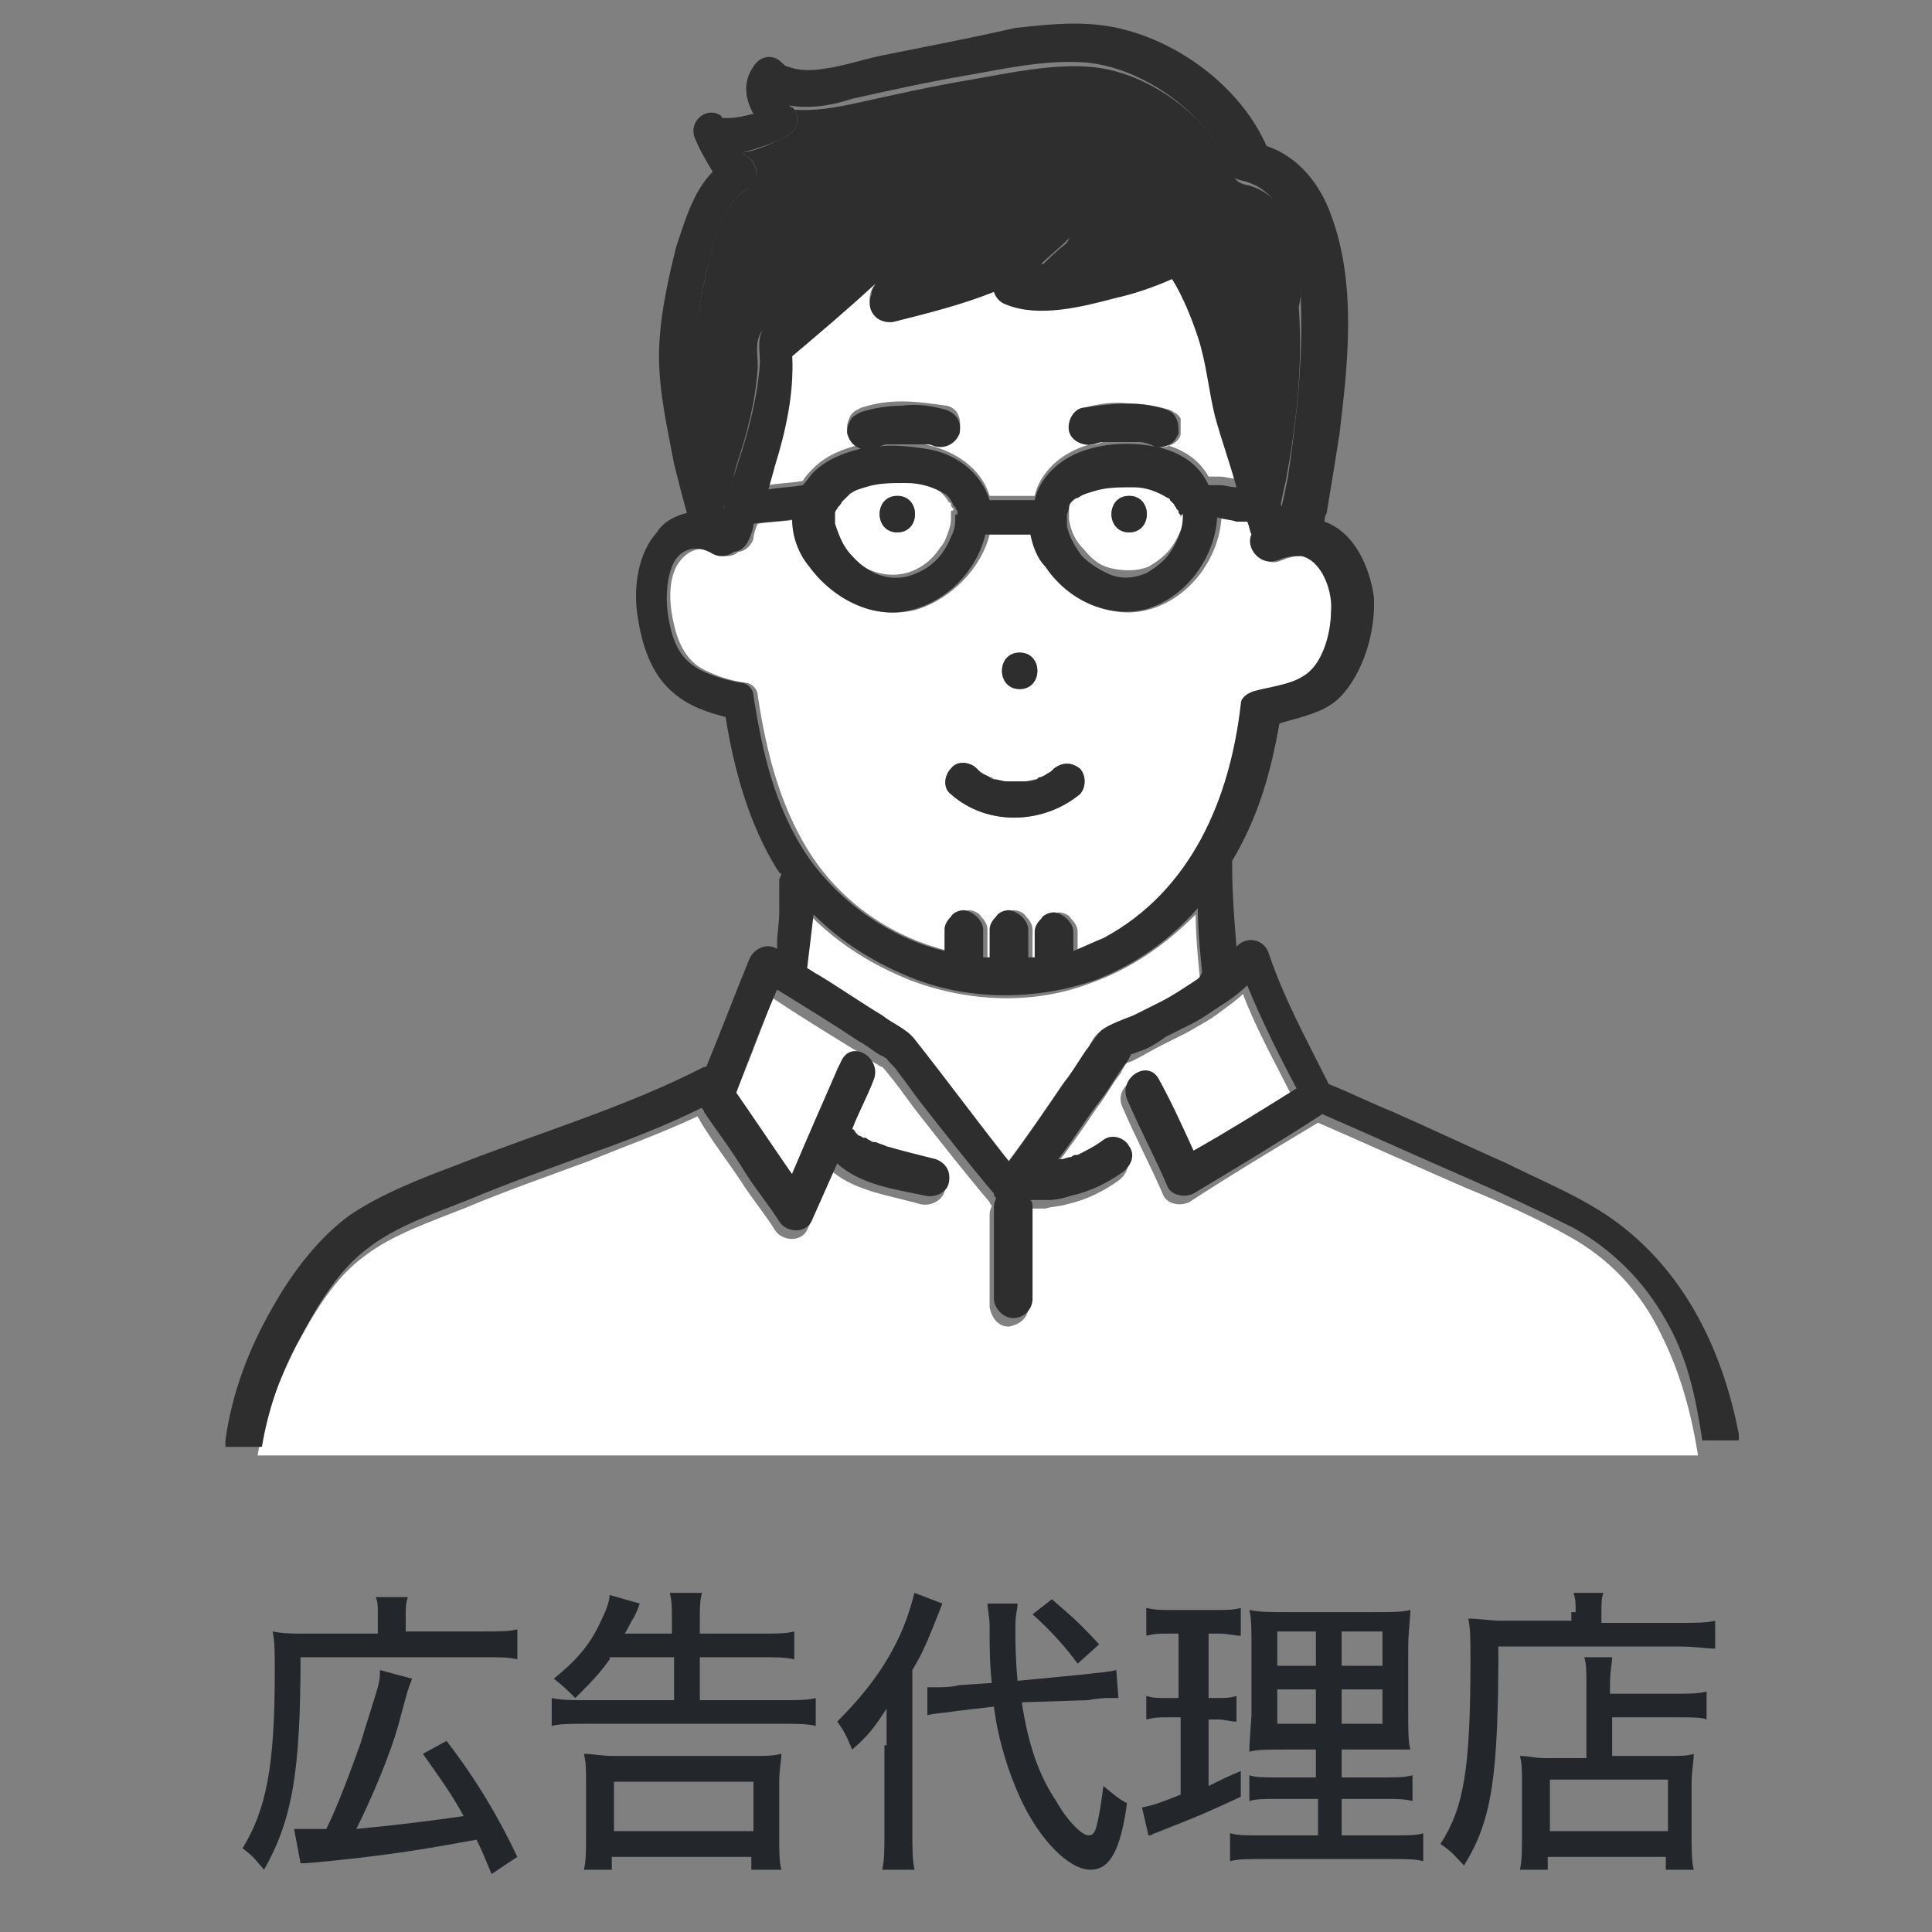 <svg width="111" height="111" viewBox="0 0 111 111" fill="none" xmlns="http://www.w3.org/2000/svg">
<rect x="0" y="0" width="111" height="111" fill="#808080" stroke="none"/>
<g clip-path="url(#clip0_3_661)">
<path d="M74.987 31.943C74.617 31.943 74.37 31.943 74 32.067C73.877 32.067 73.753 32.19 73.63 32.19C72.643 32.683 71.78 31.45 72.15 30.71C72.027 30.463 72.027 30.217 71.903 29.97C71.78 29.97 71.657 29.97 71.533 29.97C71.41 29.97 71.41 29.97 71.287 29.97C70.917 29.847 70.547 29.847 70.177 29.723C70.053 32.067 68.327 34.41 65.983 35.027C63.763 35.643 61.543 34.41 60.31 32.56C59.94 31.943 59.693 31.327 59.447 30.71C58.583 30.71 57.72 30.71 56.857 30.71C56.363 32.683 54.637 34.41 52.663 35.027C50.32 35.643 47.977 34.533 46.743 32.56C46.127 31.697 45.88 30.71 45.757 29.847C45.017 29.97 44.277 29.97 43.537 30.093C43.413 30.34 43.29 30.71 43.29 30.957C43.167 31.327 42.797 31.697 42.427 31.697C42.18 31.943 41.687 32.067 41.193 31.82C40.207 31.203 39.343 31.697 38.85 32.56C38.357 33.547 38.48 34.903 38.727 35.89C38.973 37 39.467 37.987 40.453 38.48C41.193 38.85 41.933 39.097 42.797 39.22C43.167 39.22 43.537 39.59 43.537 39.96C44.03 43.29 44.893 46.62 46.743 49.333C48.593 52.047 51.43 53.897 54.513 54.637C54.513 54.267 54.513 53.773 54.513 53.403C54.513 53.157 54.637 52.91 54.883 52.663C55.13 52.417 55.377 52.417 55.623 52.293C55.87 52.293 56.24 52.417 56.363 52.663C56.61 52.91 56.733 53.157 56.733 53.403C56.733 53.527 56.733 53.527 56.733 53.65C56.733 54.143 56.733 54.637 56.733 55.007C56.857 55.007 56.98 55.007 57.103 55.007V54.883C57.103 54.39 57.103 53.897 57.103 53.403C57.103 53.157 57.227 52.91 57.473 52.663C57.72 52.417 57.967 52.417 58.213 52.293C58.46 52.293 58.83 52.417 58.953 52.663C59.2 52.91 59.323 53.157 59.323 53.403C59.323 53.527 59.323 53.527 59.323 53.65C59.323 54.143 59.323 54.513 59.323 55.007C59.447 55.007 59.57 55.007 59.693 55.007C59.693 54.513 59.693 54.02 59.693 53.527C59.693 53.28 59.817 53.033 60.063 52.787C60.31 52.54 60.557 52.54 60.803 52.417C61.05 52.417 61.42 52.54 61.543 52.787C61.79 53.033 61.913 53.28 61.913 53.527C61.913 53.65 61.913 53.65 61.913 53.773C61.913 54.02 61.913 54.267 61.913 54.637C62.53 54.39 63.147 54.143 63.64 53.897C68.697 51.183 70.917 45.88 71.657 40.577C71.657 40.207 72.027 39.96 72.397 39.837C73.26 39.59 74.37 39.467 75.233 38.973C76.343 38.357 76.837 36.383 76.837 35.273C76.713 34.04 76.22 32.19 74.987 31.943ZM58.583 37.493C59.94 37.493 59.94 39.59 58.583 39.59C57.227 39.59 57.227 37.493 58.583 37.493ZM62.037 45.633C59.94 47.36 56.733 47.483 54.637 45.633C54.143 45.263 54.267 44.523 54.637 44.153C55.007 43.66 55.747 43.783 56.117 44.153C56.117 44.153 56.117 44.153 56.24 44.277C56.363 44.4 56.487 44.4 56.61 44.523L56.857 44.647C56.98 44.647 56.98 44.647 57.103 44.77C57.35 44.893 57.597 44.893 57.843 44.893C57.597 44.893 57.967 44.893 57.967 44.893C58.09 44.893 58.213 44.893 58.337 44.893C58.46 44.893 58.583 44.893 58.707 44.893H58.83C59.077 44.893 59.323 44.77 59.57 44.77C59.693 44.77 59.693 44.77 59.817 44.647L60.063 44.523C60.187 44.523 60.31 44.4 60.433 44.277L60.557 44.153C61.05 43.783 61.543 43.783 62.037 44.153C62.407 44.523 62.407 45.263 62.037 45.633Z" fill="white"/>
<path d="M62.653 56.487C59.447 57.72 55.747 57.597 52.417 56.363C50.197 55.5 48.223 54.267 46.62 52.663C46.62 53.65 46.497 54.76 46.25 55.747C46.497 55.87 46.62 55.993 46.867 56.117C48.1 56.857 49.333 57.72 50.567 58.46C51.183 58.83 51.923 59.2 52.417 59.817C54.267 62.16 55.993 64.503 57.843 66.847C58.953 65.367 60.063 63.763 61.05 62.283C61.543 61.667 62.037 60.927 62.407 60.31C62.653 60.063 62.777 59.57 63.147 59.323C63.64 58.953 64.38 58.707 64.997 58.46C65.49 58.213 65.983 57.967 66.477 57.72C67.217 57.35 67.957 56.857 68.697 56.363C68.82 56.363 68.82 56.24 68.943 56.24C68.82 55.007 68.697 53.773 68.697 52.54C67.093 54.143 65.12 55.623 62.653 56.487Z" fill="white"/>
<path d="M67.957 29.353V29.23C67.957 29.107 67.957 29.107 67.833 28.983L67.71 28.86C67.71 28.737 67.587 28.737 67.587 28.613C67.463 28.49 67.463 28.49 67.34 28.367C67.34 28.367 67.34 28.367 67.217 28.243C66.6 27.873 65.86 27.627 65.243 27.627C64.38 27.503 63.64 27.627 62.9 27.873C62.53 27.997 62.407 27.997 62.037 28.243C61.913 28.243 61.913 28.367 61.79 28.367L61.667 28.49C61.543 28.613 61.543 28.737 61.543 28.737C61.543 28.86 61.42 28.983 61.42 29.23C61.42 29.353 61.42 29.477 61.42 29.6V29.723V29.847C61.543 30.587 61.79 31.08 62.283 31.573C62.777 32.19 63.27 32.56 64.01 32.683C64.627 32.807 65.367 32.807 65.983 32.56C66.6 32.19 67.093 31.82 67.463 31.203C67.833 30.587 68.08 29.97 68.08 29.353C67.957 29.6 67.957 29.353 67.957 29.353ZM64.873 30.587C63.517 30.587 63.517 28.49 64.873 28.49C66.23 28.49 66.23 30.587 64.873 30.587Z" fill="white"/>
<path d="M41.44 6.783L41.317 6.66C41.193 6.66 41.317 6.783 41.44 6.783Z" fill="#33C8E7"/>
<path d="M74.123 12.95C73.63 11.717 72.767 10.853 71.533 10.607C71.04 10.483 70.917 10.237 70.793 9.867V9.743C70.67 9.497 70.547 9.25 70.423 9.003C69.93 8.263 69.437 7.523 68.82 6.907C67.093 5.18 64.75 3.947 62.407 3.823C60.31 3.7 57.967 4.193 55.87 4.563C53.65 4.933 51.43 5.427 49.21 5.92C48.1 6.167 46.743 6.413 45.51 6.29C45.387 6.167 45.51 6.167 45.51 6.167C46.003 6.537 45.88 7.523 45.263 7.77C44.523 8.14 43.66 8.633 42.673 8.757C42.797 8.88 42.797 8.88 42.673 8.88C43.537 9.127 43.783 10.36 42.92 10.853C41.44 11.717 40.947 14.06 40.577 15.663C40.207 17.39 39.837 19.117 39.837 20.967C39.96 23.803 40.7 26.64 41.44 29.477C41.81 28.613 42.057 27.75 42.303 26.763C42.92 24.913 43.413 23.063 43.537 21.09C43.537 20.227 43.29 19.363 44.03 18.747C44.647 18.13 45.263 17.637 45.88 17.143C48.1 15.17 50.32 13.32 52.54 11.347C53.527 10.483 54.637 11.593 54.143 12.58C53.65 13.567 53.157 14.677 52.787 15.663C55.377 14.923 57.967 14.06 59.94 12.457C60.927 11.717 62.037 13.32 61.173 14.06C60.68 14.43 60.187 14.923 59.693 15.417C61.05 15.417 62.407 15.047 63.517 14.677C64.75 14.307 65.983 13.937 67.093 13.443C67.587 13.197 68.08 13.567 68.327 13.937C69.313 15.17 69.93 16.773 70.423 18.253C70.67 18.87 70.793 19.487 70.917 20.227C70.917 20.473 71.04 20.72 71.04 20.967C71.04 20.967 71.04 21.09 71.04 21.213C71.163 21.83 71.287 22.323 71.533 22.94C72.15 25.16 72.89 27.257 73.507 29.353C73.63 28.737 73.753 28.12 73.877 27.627C74.493 24.297 74.863 20.967 74.617 17.637C74.987 16.033 74.74 14.307 74.123 12.95Z" fill="#2E2E2E"/>
<path d="M68.82 19.117C68.45 18.007 67.957 16.773 67.34 15.787C66.23 16.157 65.12 16.527 64.01 16.897C62.16 17.39 59.693 18.007 57.843 17.267C57.473 17.143 57.227 16.897 57.103 16.527C55.253 17.267 53.157 17.883 51.307 18.253C50.32 18.5 49.703 17.513 50.073 16.65C50.197 16.403 50.32 16.28 50.32 16.033C48.717 17.39 47.113 18.747 45.51 20.227C45.633 22.323 45.017 24.543 44.523 26.517C44.4 27.01 44.277 27.38 44.153 27.873C44.77 27.75 45.51 27.75 46.127 27.627C46.25 27.38 46.497 27.133 46.743 26.887C47.483 26.147 48.47 25.777 49.457 25.53C49.087 25.407 48.84 25.16 48.717 24.79C48.593 24.543 48.717 24.173 48.84 23.927C48.963 23.68 49.21 23.557 49.457 23.433C50.197 23.187 50.937 23.063 51.8 23.063C52.663 23.063 53.527 23.187 54.39 23.31C55.007 23.433 55.253 24.05 55.13 24.667C55.007 25.283 54.39 25.53 53.773 25.407C53.65 25.407 53.403 25.283 53.28 25.283C53.157 25.283 53.033 25.283 53.033 25.283C53.033 25.283 53.033 25.283 52.91 25.283C52.54 25.283 52.17 25.283 51.8 25.283C51.553 25.283 51.43 25.283 51.183 25.283H51.06H50.937C50.69 25.283 50.567 25.407 50.443 25.407C51.307 25.283 52.293 25.407 53.157 25.53C54.883 25.9 56.363 26.887 56.857 28.49H56.98C57.843 28.49 58.707 28.49 59.447 28.49C59.57 27.873 59.94 27.257 60.433 26.763C61.913 25.283 64.38 25.037 66.353 25.407C67.71 25.653 68.82 26.27 69.437 27.38C69.56 27.38 69.683 27.38 69.807 27.38C69.93 27.38 69.93 27.38 70.053 27.38C70.423 27.38 70.67 27.503 71.04 27.503C70.547 26.147 70.177 24.79 69.807 23.433C69.437 22.2 69.313 20.597 68.82 19.117ZM67.833 24.913C67.833 25.16 67.587 25.407 67.34 25.53C67.093 25.653 66.723 25.777 66.477 25.653C66.23 25.53 65.86 25.407 65.613 25.407H65.49H65.367C65.243 25.407 64.997 25.407 64.873 25.407C64.503 25.407 64.133 25.407 63.763 25.407C63.763 25.407 63.763 25.407 63.64 25.407C63.517 25.407 63.393 25.407 63.393 25.407C63.27 25.407 63.023 25.53 62.9 25.53C62.283 25.653 61.79 25.283 61.543 24.79C61.42 24.297 61.79 23.68 62.283 23.433C63.147 23.187 64.01 23.063 64.873 23.187C65.613 23.187 66.477 23.31 67.217 23.557C67.463 23.68 67.71 23.803 67.833 24.05C67.833 24.297 67.833 24.667 67.833 24.913Z" fill="white"/>
<path d="M54.76 29.23C54.76 29.23 54.637 29.107 54.637 28.983C54.637 28.983 54.637 28.86 54.513 28.86C54.39 28.613 54.143 28.367 54.02 28.243C53.403 27.75 52.54 27.627 51.8 27.627C50.937 27.627 50.197 27.627 49.457 27.873C49.087 27.997 48.963 27.997 48.593 28.243L48.47 28.367L48.347 28.49L48.1 28.737C48.1 28.86 47.977 28.86 47.977 28.983L47.853 29.107C47.853 29.107 47.853 29.353 47.73 29.353V29.477C47.73 29.6 47.73 29.723 47.73 29.723V29.847V29.97C47.853 30.71 48.223 31.203 48.717 31.82C49.703 32.93 51.183 33.3 52.417 32.807C53.033 32.56 53.65 32.067 54.02 31.45C54.267 31.203 54.39 30.833 54.513 30.463C54.637 30.093 54.637 29.97 54.637 29.6V29.353C54.883 29.353 54.76 29.107 54.76 29.23ZM51.553 30.587C50.197 30.587 50.197 28.49 51.553 28.49C52.91 28.49 52.91 30.587 51.553 30.587Z" fill="white"/>
<path d="M90.157 71.04C88.183 69.93 86.21 69.067 84.113 68.203C81.277 66.97 78.563 65.737 75.727 64.503C73.26 65.983 70.793 67.463 68.327 69.067C67.833 69.313 67.093 69.19 66.847 68.697C66.107 66.97 65.243 65.367 64.503 63.64C63.887 62.407 65.737 61.297 66.353 62.53C66.97 63.887 67.587 65.243 68.327 66.6C70.3 65.367 72.273 64.133 74.247 63.023C73.26 61.05 72.15 59.077 71.41 57.103C71.04 57.473 70.67 57.72 70.177 58.09C69.56 58.583 68.82 58.953 68.203 59.323C67.71 59.57 67.217 59.817 66.723 60.063C66.23 60.31 65.613 60.68 65.12 60.927C65.12 60.927 64.873 61.05 64.75 61.05C64.627 61.173 64.503 61.42 64.38 61.667C63.887 62.283 63.517 63.023 63.023 63.64C62.283 64.75 61.42 65.983 60.557 67.093H60.68C60.927 67.093 61.05 66.97 61.297 66.97C61.42 66.97 61.543 66.847 61.543 66.847H61.667C61.42 66.847 61.543 66.847 61.667 66.847C62.16 66.6 62.653 66.353 63.147 65.983C63.64 65.613 64.257 65.86 64.627 66.353C64.997 66.847 64.75 67.463 64.257 67.833C63.393 68.45 62.407 68.943 61.297 69.19C60.927 69.313 60.433 69.313 60.063 69.437C59.94 69.437 59.817 69.437 59.57 69.437H59.447C59.447 69.437 59.447 69.437 59.323 69.437C59.2 69.437 59.077 69.437 58.953 69.437C58.953 69.56 59.077 69.683 59.077 69.807C59.077 71.533 59.077 73.383 59.077 75.11C59.077 75.727 58.583 76.097 57.967 76.22C57.35 76.22 56.98 75.727 56.857 75.11C56.857 73.383 56.857 71.533 56.857 69.807C56.857 69.683 56.857 69.56 56.98 69.313C56.98 69.19 56.857 69.19 56.857 69.067C55.5 67.463 54.143 65.737 52.787 64.01C52.293 63.393 51.8 62.653 51.307 62.037C51.183 61.913 50.937 61.543 50.69 61.297C50.567 61.297 50.443 61.173 50.443 61.173C49.95 60.927 49.58 60.557 49.087 60.31C47.483 59.323 45.88 58.337 44.4 57.35C43.66 59.323 42.92 61.297 42.057 63.27C43.167 64.873 44.153 66.353 45.263 67.957C46.25 65.737 47.237 63.517 48.1 61.42C48.593 60.187 50.443 61.297 49.95 62.53C49.58 63.517 49.087 64.38 48.717 65.367C48.84 65.49 48.963 65.49 48.963 65.613L49.087 65.737C49.087 65.86 49.21 65.86 49.333 65.86C49.333 65.86 49.333 65.86 49.457 65.86C49.58 65.86 49.58 65.983 49.703 65.983C49.827 65.983 49.827 66.107 49.95 66.107H50.073C50.32 66.23 50.443 66.23 50.69 66.353C51.677 66.6 52.663 66.847 53.527 67.093C54.143 67.217 54.39 67.833 54.267 68.45C54.143 68.943 53.527 69.313 52.91 69.19C51.183 68.697 49.21 68.45 47.853 67.34C47.36 68.45 46.867 69.56 46.373 70.67C46.003 71.41 44.893 71.287 44.523 70.67C43.907 69.683 43.167 68.82 42.55 67.833C41.81 66.723 40.947 65.613 40.207 64.38C40.207 64.257 40.083 64.257 40.083 64.133C37.987 65.12 35.89 65.86 33.793 66.723C31.45 67.587 28.983 68.45 26.64 69.437C24.79 70.177 22.57 70.917 20.967 72.15C19.24 73.383 18.007 75.48 17.02 77.33C16.033 79.303 15.17 81.4 14.8 83.62H97.557C97.187 81.277 96.57 78.933 95.46 76.713C94.227 74.123 92.377 72.273 90.157 71.04Z" fill="white"/>
<path d="M64.873 28.49C63.517 28.49 63.517 30.587 64.873 30.587C66.23 30.587 66.23 28.49 64.873 28.49Z" fill="#2E2E2E"/>
<path d="M51.553 28.49C50.197 28.49 50.197 30.587 51.553 30.587C52.91 30.587 52.91 28.49 51.553 28.49Z" fill="#2E2E2E"/>
<path d="M58.583 37.493C57.227 37.493 57.227 39.59 58.583 39.59C59.94 39.59 59.94 37.493 58.583 37.493Z" fill="#2E2E2E"/>
<path d="M60.557 44.153L60.433 44.277C60.31 44.4 60.187 44.4 60.063 44.523L59.817 44.647C59.693 44.647 59.693 44.647 59.57 44.77C59.323 44.893 59.077 44.893 58.83 44.893H58.707C58.583 44.893 58.46 44.893 58.337 44.893C58.213 44.893 58.09 44.893 57.967 44.893C57.967 44.893 57.597 44.893 57.843 44.893C57.597 44.893 57.35 44.77 57.103 44.77C56.98 44.77 56.98 44.77 56.857 44.647L56.61 44.523C56.487 44.523 56.363 44.4 56.24 44.277C56.24 44.277 56.24 44.277 56.117 44.153C55.747 43.783 55.007 43.66 54.637 44.153C54.267 44.523 54.143 45.263 54.637 45.633C56.733 47.483 59.94 47.36 62.037 45.633C62.407 45.263 62.407 44.523 62.037 44.153C61.543 43.783 61.05 43.783 60.557 44.153Z" fill="#2E2E2E"/>
<path d="M67.093 23.557C66.353 23.31 65.613 23.187 64.75 23.187C63.887 23.187 63.023 23.31 62.16 23.433C61.667 23.557 61.297 24.173 61.42 24.79C61.543 25.283 62.16 25.653 62.777 25.53C62.9 25.53 63.147 25.407 63.27 25.407C63.393 25.407 63.517 25.407 63.517 25.407C63.517 25.407 63.517 25.407 63.64 25.407C64.01 25.407 64.38 25.407 64.75 25.407C64.873 25.407 65.12 25.407 65.243 25.407H65.367H65.49C65.737 25.407 66.107 25.53 66.353 25.653C66.6 25.777 66.97 25.653 67.217 25.53C67.463 25.407 67.587 25.16 67.71 24.913C67.71 24.667 67.71 24.297 67.587 24.05C67.463 23.803 67.34 23.68 67.093 23.557Z" fill="#2E2E2E"/>
<path d="M41.44 6.783C41.317 6.66 41.317 6.66 41.317 6.66C41.317 6.66 41.317 6.783 41.44 6.783Z" fill="#2E2E2E"/>
<path d="M92.993 70.3C91.02 68.82 88.8 67.957 86.58 66.847C84.36 65.86 82.263 64.873 80.043 63.887C78.81 63.393 77.577 62.777 76.343 62.283C75.11 59.817 73.753 57.35 72.89 54.76C72.643 54.02 71.78 53.773 71.163 54.267C71.163 54.267 71.163 54.267 71.04 54.39C70.917 52.91 70.793 51.307 70.793 49.827C70.793 49.703 70.793 49.58 70.793 49.457C72.273 46.99 73.013 44.4 73.507 41.563C74.74 41.193 76.097 40.947 76.96 40.083C78.317 38.727 79.057 36.26 78.933 34.287C78.687 32.56 77.823 30.587 76.097 29.97C76.097 29.847 76.097 29.723 76.22 29.477C76.467 27.997 76.713 26.517 76.96 24.913C77.453 20.843 77.947 16.28 76.467 12.333C75.85 10.607 74.617 9.003 72.767 8.387C71.41 5.303 68.327 2.837 65.12 1.85C62.777 1.11 60.68 1.357 58.337 1.603C55.623 2.22 53.033 2.713 50.567 3.207C49.457 3.453 48.347 3.823 47.36 3.947C46.62 4.07 45.88 4.07 45.263 3.823C45.14 3.823 45.017 3.7 44.893 3.577C44.4 3.083 43.66 3.207 43.29 3.823C42.673 4.687 42.797 5.673 43.29 6.537C42.797 6.66 42.303 6.783 41.81 6.783C41.81 6.783 41.687 6.783 41.563 6.783C41.44 6.783 41.44 6.66 41.44 6.66C40.577 6.043 39.467 7.03 39.96 8.017C40.207 8.633 40.577 9.25 40.947 9.867C39.837 10.977 39.343 12.703 38.85 14.183C38.357 16.157 37.863 18.377 37.863 20.473C37.863 22.57 38.357 24.667 38.727 26.64C38.973 27.627 39.22 28.613 39.467 29.477C38.85 29.6 38.11 29.97 37.74 30.587C36.63 31.82 36.383 33.793 36.63 35.397C36.877 37 37.37 38.727 38.727 39.837C39.59 40.577 40.7 40.947 41.687 41.193C42.18 44.277 43.043 47.36 44.647 49.95C44.77 50.073 44.77 50.197 44.893 50.197C44.893 50.32 44.77 50.443 44.77 50.567C44.77 51.183 44.77 51.8 44.77 52.417C44.77 53.033 44.647 53.65 44.647 54.143C44.647 54.267 44.647 54.39 44.647 54.513C44.03 54.143 43.29 54.513 43.043 55.13C42.18 57.227 41.44 59.2 40.577 61.297H40.453C35.89 63.64 30.833 65.12 26.147 66.97C24.173 67.71 21.953 68.573 20.103 69.807C18.253 71.163 16.773 73.137 15.663 75.11C14.307 77.453 13.32 80.043 12.95 82.757C12.95 82.88 12.95 83.003 12.95 83.127H15.047C15.417 80.907 16.157 78.81 17.267 76.837C18.253 74.987 19.487 72.89 21.213 71.657C22.817 70.423 25.037 69.683 26.887 68.943C29.23 67.957 31.697 67.093 34.04 66.23C36.137 65.49 38.357 64.627 40.33 63.64C40.33 63.763 40.453 63.763 40.453 63.887C41.193 64.997 42.057 66.107 42.797 67.34C43.413 68.327 44.153 69.19 44.77 70.177C45.14 70.793 46.25 70.917 46.62 70.177C47.113 69.067 47.607 67.957 48.1 66.847C49.457 68.08 51.43 68.327 53.157 68.697C53.65 68.82 54.39 68.573 54.513 67.957C54.637 67.34 54.39 66.847 53.773 66.6C52.787 66.353 51.8 66.107 50.937 65.86C50.69 65.737 50.567 65.737 50.32 65.613H50.197C50.073 65.613 49.95 65.49 49.95 65.49C49.827 65.49 49.827 65.367 49.703 65.367C49.703 65.367 49.703 65.367 49.58 65.367C49.58 65.367 49.457 65.243 49.333 65.243L49.21 65.12C49.087 64.997 49.087 64.873 48.963 64.873C49.333 63.887 49.827 63.023 50.197 62.037C50.69 60.803 48.963 59.693 48.347 60.927C47.36 63.147 46.373 65.367 45.51 67.463C44.4 65.86 43.413 64.38 42.303 62.777C43.043 60.803 43.783 58.83 44.647 56.857C46.25 57.843 47.853 58.83 49.333 59.817C49.827 60.063 50.197 60.433 50.69 60.68C50.813 60.68 50.813 60.803 50.937 60.803C51.06 61.05 51.43 61.297 51.553 61.543C52.047 62.16 52.54 62.9 53.033 63.517C54.39 65.243 55.747 66.97 57.103 68.573C57.103 68.697 57.103 68.697 57.227 68.82C57.227 68.943 57.103 69.067 57.103 69.313C57.103 71.04 57.103 72.89 57.103 74.617C57.103 75.11 57.597 75.727 58.213 75.727C58.83 75.727 59.323 75.233 59.323 74.617C59.323 72.89 59.323 71.04 59.323 69.313C59.323 69.19 59.323 69.067 59.2 68.943C59.323 68.943 59.447 68.943 59.57 68.943C59.57 68.943 59.57 68.943 59.693 68.943H59.817C59.94 68.943 60.063 68.943 60.31 68.943C60.68 68.943 61.173 68.82 61.543 68.697C62.653 68.45 63.64 67.957 64.503 67.34C64.997 66.97 65.243 66.353 64.873 65.86C64.627 65.367 63.887 65.12 63.393 65.49C62.9 65.86 62.407 66.107 61.913 66.353H61.79C61.667 66.353 61.543 66.477 61.543 66.477C61.297 66.477 61.173 66.6 60.927 66.6H60.803C61.667 65.49 62.407 64.257 63.27 63.147C63.763 62.53 64.133 61.79 64.627 61.173C64.75 61.05 64.873 60.803 64.997 60.557C65.12 60.557 65.367 60.433 65.367 60.433C65.86 60.31 66.477 59.94 66.97 59.57C67.463 59.323 67.957 59.077 68.45 58.83C69.19 58.46 69.807 57.967 70.423 57.597C70.793 57.35 71.287 56.98 71.657 56.61C72.52 58.707 73.507 60.68 74.493 62.53C72.52 63.763 70.547 64.997 68.573 66.107C67.957 64.75 67.34 63.393 66.6 62.037C65.983 60.803 64.257 61.913 64.75 63.147C65.49 64.873 66.353 66.477 67.093 68.203C67.34 68.697 68.08 68.82 68.573 68.573C71.04 67.093 73.507 65.613 75.973 64.01C78.81 65.243 81.523 66.477 84.36 67.71C86.333 68.573 88.43 69.56 90.403 70.547C92.623 71.78 94.473 73.63 95.707 75.85C96.94 77.947 97.433 80.29 97.803 82.757H99.9C99.9 82.633 99.9 82.51 99.9 82.387C99.037 77.947 97.063 73.383 92.993 70.3ZM40.577 15.663C40.947 14.183 41.44 11.717 42.92 10.853C43.783 10.483 43.537 9.127 42.673 8.88C42.797 8.88 42.797 8.88 42.673 8.757C43.66 8.51 44.647 8.14 45.263 7.77C45.88 7.523 46.003 6.537 45.51 6.167C45.387 6.167 45.387 6.043 45.263 6.043C46.497 6.29 47.853 6.043 48.963 5.673C51.183 5.18 53.403 4.687 55.623 4.317C57.72 3.947 59.94 3.453 62.16 3.577C64.503 3.7 66.97 5.057 68.573 6.66C69.19 7.277 69.807 8.017 70.177 8.757C70.3 9.003 70.423 9.25 70.547 9.497V9.62C70.67 9.99 70.793 10.237 71.287 10.36C72.52 10.607 73.383 11.47 73.877 12.703C74.493 14.183 74.74 15.787 74.74 17.39C74.863 20.72 74.493 24.05 74 27.38C73.877 27.997 73.753 28.613 73.63 29.107C72.89 27.01 72.273 24.79 71.657 22.693C71.533 22.077 71.287 21.583 71.163 20.967C71.163 20.967 71.163 20.843 71.163 20.72C71.163 20.473 71.163 20.227 71.04 19.98C70.917 19.363 70.793 18.623 70.547 18.007C70.053 16.527 69.437 14.923 68.45 13.69C68.203 13.32 67.71 13.073 67.217 13.197C66.107 13.69 64.873 14.06 63.64 14.43C62.53 14.8 61.05 15.17 59.817 15.17C60.31 14.677 60.803 14.307 61.297 13.813C62.16 13.073 61.05 11.47 60.063 12.21C57.967 13.69 55.377 14.677 52.91 15.417C53.403 14.43 53.897 13.32 54.267 12.333C54.76 11.223 53.527 10.237 52.663 11.1C50.443 13.073 48.223 14.923 46.003 16.897C45.387 17.39 44.77 18.007 44.153 18.5C43.413 19.24 43.66 19.98 43.66 20.843C43.537 22.693 43.043 24.667 42.427 26.517C42.18 27.38 41.81 28.243 41.563 29.23C40.823 26.517 40.083 23.557 39.96 20.72C39.837 19.24 40.207 17.39 40.577 15.663ZM67.957 29.723C67.957 30.34 67.71 30.957 67.34 31.573C66.97 32.19 66.477 32.56 65.86 32.93C65.243 33.177 64.627 33.3 63.887 33.053C63.27 32.807 62.653 32.437 62.16 31.943C61.79 31.45 61.42 30.833 61.297 30.217V30.093V29.97C61.297 29.847 61.297 29.723 61.297 29.6C61.297 29.477 61.42 29.353 61.42 29.107C61.42 28.983 61.543 28.86 61.543 28.86L61.667 28.737C61.667 28.737 61.79 28.613 61.913 28.613C62.283 28.367 62.407 28.367 62.777 28.243C63.517 27.997 64.257 27.997 65.12 27.997C65.86 27.997 66.477 28.243 67.093 28.613C67.093 28.613 67.217 28.613 67.217 28.737C67.34 28.86 67.34 28.86 67.463 28.983C67.463 29.107 67.587 29.107 67.587 29.23L67.71 29.353C67.71 29.477 67.71 29.477 67.833 29.6V29.723C67.957 29.353 67.957 29.6 67.957 29.723ZM66.353 25.653C64.38 25.283 61.913 25.53 60.433 27.01C59.94 27.503 59.57 28.12 59.447 28.737C58.583 28.737 57.72 28.737 56.98 28.737H56.857C56.363 27.133 54.883 26.023 53.157 25.777C52.293 25.653 51.307 25.53 50.443 25.653C50.567 25.653 50.813 25.53 50.937 25.53H51.06H51.183C51.43 25.53 51.553 25.53 51.8 25.53C52.17 25.53 52.54 25.53 52.91 25.53C52.91 25.53 52.91 25.53 53.033 25.53H53.28C53.527 25.53 53.65 25.653 53.773 25.653C54.267 25.777 54.883 25.53 55.13 24.913C55.253 24.297 55.007 23.803 54.39 23.557C53.527 23.31 52.663 23.187 51.8 23.31C51.06 23.31 50.197 23.433 49.457 23.68C49.21 23.803 48.963 23.927 48.84 24.173C48.717 24.42 48.593 24.79 48.717 25.037C48.84 25.407 49.087 25.653 49.457 25.777C48.47 26.023 47.483 26.393 46.743 27.133C46.497 27.38 46.373 27.627 46.127 27.873C45.51 27.997 44.77 27.997 44.153 28.12C44.277 27.627 44.4 27.257 44.523 26.763C45.14 24.79 45.633 22.57 45.51 20.473C47.113 19.117 48.717 17.76 50.32 16.28C50.197 16.527 50.073 16.65 50.073 16.897C49.703 17.76 50.32 18.623 51.307 18.5C53.28 18.007 55.253 17.513 57.103 16.773C57.227 17.143 57.473 17.39 57.843 17.513C59.693 18.253 62.16 17.637 64.01 17.143C65.12 16.897 66.23 16.527 67.34 16.033C67.957 17.02 68.45 18.253 68.82 19.363C69.313 20.843 69.437 22.447 69.807 23.927C70.177 25.283 70.67 26.64 71.04 27.997C70.67 27.997 70.423 27.873 70.053 27.873C69.93 27.873 69.93 27.873 69.807 27.873C69.683 27.873 69.56 27.873 69.437 27.873C68.82 26.517 67.587 25.9 66.353 25.653ZM54.883 29.723C54.883 30.093 54.883 30.217 54.76 30.587C54.637 30.833 54.513 31.203 54.267 31.573C53.897 32.19 53.28 32.683 52.663 32.93C51.307 33.547 49.95 33.053 48.963 31.943C48.47 31.45 48.223 30.833 47.977 30.093V29.97V29.847C47.977 29.723 47.977 29.6 47.977 29.6V29.477C47.977 29.353 48.1 29.23 48.1 29.23C48.1 29.23 48.223 28.983 48.223 29.107C48.223 28.983 48.347 28.983 48.347 28.86L48.593 28.613L48.717 28.49L48.84 28.367C49.21 28.12 49.333 28.12 49.703 27.997C50.443 27.75 51.183 27.75 52.047 27.75C52.91 27.75 53.65 27.997 54.267 28.367C54.513 28.49 54.637 28.737 54.76 28.983C54.76 28.983 54.76 29.107 54.883 29.107C54.883 29.107 54.883 29.23 55.007 29.353C55.007 29.353 55.007 29.477 55.007 29.6C54.883 29.477 54.883 29.6 54.883 29.723ZM68.82 56.24C68.08 56.733 67.34 57.227 66.6 57.597C66.107 57.843 65.613 58.09 65.12 58.337C64.503 58.583 63.763 58.83 63.27 59.2C63.023 59.447 62.777 59.817 62.53 60.187C62.037 60.803 61.667 61.543 61.173 62.16C60.063 63.763 59.077 65.243 57.967 66.723C56.117 64.38 54.39 62.037 52.54 59.693C52.047 59.077 51.307 58.83 50.69 58.337C49.457 57.597 48.223 56.733 46.99 55.993C46.743 55.87 46.62 55.747 46.373 55.623C46.497 54.637 46.62 53.527 46.743 52.54C48.347 54.143 50.32 55.377 52.54 56.24C55.747 57.473 59.447 57.473 62.777 56.363C65.12 55.5 67.217 54.02 68.82 52.17C68.82 53.403 68.943 54.637 69.067 55.87C68.943 56.117 68.943 56.117 68.82 56.24ZM63.393 53.897C62.777 54.143 62.283 54.39 61.667 54.637C61.667 54.39 61.667 54.143 61.667 53.773C61.667 53.65 61.667 53.65 61.667 53.527C61.667 53.28 61.543 53.033 61.297 52.787C61.173 52.663 60.803 52.417 60.557 52.417C60.31 52.417 59.94 52.54 59.817 52.787C59.57 53.033 59.447 53.28 59.447 53.527C59.447 54.02 59.447 54.513 59.447 55.007C59.323 55.007 59.2 55.007 59.077 55.007C59.077 54.513 59.077 54.143 59.077 53.65C59.077 53.527 59.077 53.527 59.077 53.403C59.077 53.157 58.953 52.91 58.707 52.663C58.583 52.54 58.213 52.293 57.967 52.293C57.72 52.293 57.35 52.417 57.227 52.663C56.98 52.91 56.857 53.157 56.857 53.403C56.857 53.897 56.857 54.39 56.857 54.883V55.007C56.733 55.007 56.61 55.007 56.487 55.007C56.487 54.513 56.487 54.02 56.487 53.65C56.487 53.527 56.487 53.527 56.487 53.403C56.487 53.157 56.363 52.91 56.117 52.663C55.993 52.54 55.623 52.293 55.377 52.293C55.13 52.293 54.76 52.417 54.637 52.663C54.39 52.91 54.267 53.157 54.267 53.403C54.267 53.773 54.267 54.267 54.267 54.637C51.183 53.897 48.347 51.923 46.497 49.333C44.523 46.497 43.783 43.167 43.29 39.96C43.29 39.59 42.92 39.22 42.55 39.22C41.81 39.097 40.947 38.85 40.207 38.48C39.097 37.863 38.727 37 38.48 35.89C38.233 34.78 38.233 33.547 38.603 32.56C38.973 31.573 39.96 31.203 40.947 31.82C41.44 32.067 41.81 31.943 42.18 31.697C42.55 31.697 42.92 31.327 43.043 30.957C43.167 30.71 43.29 30.34 43.29 30.093C44.03 29.97 44.77 29.97 45.51 29.847C45.51 30.833 45.88 31.82 46.497 32.56C47.853 34.41 50.197 35.643 52.417 35.027C54.39 34.533 56.117 32.807 56.61 30.71C57.473 30.71 58.337 30.71 59.2 30.71C59.323 31.327 59.57 32.067 60.063 32.56C61.297 34.41 63.517 35.52 65.737 35.027C68.08 34.41 69.807 32.067 69.93 29.723C70.3 29.847 70.67 29.847 71.04 29.97C71.163 29.97 71.163 29.97 71.287 29.97C71.41 29.97 71.533 29.97 71.657 29.97C71.78 30.217 71.78 30.463 71.903 30.71C71.533 31.45 72.397 32.56 73.383 32.19C73.507 32.19 73.63 32.067 73.753 32.067C74.123 31.943 74.37 31.943 74.74 31.943C75.973 32.19 76.59 34.04 76.467 35.15C76.467 36.383 75.973 38.233 74.863 38.85C74.123 39.343 72.89 39.467 72.027 39.713C71.657 39.837 71.287 40.083 71.287 40.453C70.67 45.88 68.45 51.183 63.393 53.897Z" fill="#2E2E2E"/>
<path d="M61.667 66.477C61.42 66.6 61.667 66.6 61.667 66.477V66.477Z" fill="#2E2E2E"/>
<path d="M21.707 92.747C21.707 92.253 21.707 92.007 21.583 91.76H23.433C23.31 92.13 23.31 92.377 23.31 92.87V93.733H27.75C28.737 93.733 29.23 93.733 29.723 93.61V95.337C29.23 95.213 28.737 95.213 27.75 95.213H17.267C17.267 101.873 16.773 104.587 15.17 107.423C14.553 106.683 14.43 106.56 13.937 106.19C15.293 103.97 15.787 101.503 15.787 96.077C15.787 94.843 15.787 94.35 15.663 93.733C16.28 93.857 16.773 93.857 17.39 93.857H21.707V92.747ZM16.897 105.08C17.143 105.08 17.267 105.08 17.39 105.08C17.637 105.08 18.13 105.08 18.747 105.08C19.363 103.847 20.103 101.873 20.72 100.147C20.967 99.283 21.46 97.803 21.707 96.94C21.83 96.447 21.83 96.323 21.83 95.953L23.68 96.447C23.433 97.063 23.433 97.063 22.94 98.913C22.447 100.763 21.337 103.353 20.473 105.08C23.063 104.833 24.913 104.587 26.64 104.34C25.9 102.983 25.16 101.997 24.297 100.763L25.653 100.023C27.38 102.243 28.737 104.587 29.723 106.683L28.243 107.67C27.873 106.807 27.75 106.437 27.38 105.697C24.667 106.19 22.57 106.56 18.87 106.93C17.637 107.053 17.513 107.053 17.267 107.053L16.897 105.08Z" fill="#23262B"/>
<path d="M35.027 95.337C34.41 96.2 33.917 96.693 33.053 97.557C32.56 97.063 32.437 96.94 31.82 96.447C33.177 95.337 33.917 94.473 34.533 93.117C34.78 92.623 35.027 92.007 35.027 91.637L36.753 92.13C36.63 92.5 36.63 92.5 36.383 92.993C36.26 93.117 36.137 93.487 35.89 93.857H38.603V93.117C38.603 92.377 38.603 92.007 38.48 91.513H40.33C40.207 92.007 40.207 92.377 40.207 93.117V93.857H43.783C44.647 93.857 45.14 93.857 45.633 93.733V95.337C45.14 95.213 44.523 95.213 43.783 95.213H40.207V97.68H45.017C45.88 97.68 46.373 97.68 46.867 97.557V99.16C46.373 99.037 45.757 99.037 45.017 99.037H33.547C32.807 99.037 32.19 99.037 31.697 99.16V97.557C32.313 97.68 32.807 97.68 33.547 97.68H38.727V95.213H35.027V95.337ZM33.547 107.423C33.67 106.93 33.67 106.313 33.67 105.573V102.367C33.67 101.627 33.67 101.257 33.547 100.763C34.04 100.763 34.533 100.887 35.273 100.887H43.167C43.907 100.887 44.4 100.887 44.893 100.763C44.893 101.133 44.77 101.627 44.77 102.367V105.573C44.77 106.437 44.77 106.93 44.893 107.423H43.167V106.683H35.15V107.423H33.547ZM35.273 105.203H43.29V102.367H35.273V105.203Z" fill="#23262B"/>
<path d="M50.937 100.27C50.937 99.407 50.937 98.913 50.937 98.173C50.197 99.283 49.95 99.653 48.963 100.517C48.593 99.653 48.47 99.407 48.1 98.913C49.703 97.31 50.937 95.707 51.8 93.733C52.17 92.87 52.417 92.007 52.54 91.513L54.143 92.13C53.403 93.98 53.157 94.72 52.417 95.953V105.327C52.417 106.19 52.417 106.807 52.54 107.423H50.69C50.813 106.807 50.813 106.313 50.813 105.327V100.27H50.937ZM58.707 97.803C59.077 100.27 59.693 101.997 60.68 103.477C61.297 104.587 62.16 105.45 62.53 105.45C62.777 105.45 62.9 105.327 63.023 104.833C63.147 104.34 63.27 103.6 63.393 102.613C64.01 103.107 64.257 103.353 64.75 103.6C64.38 106.313 63.763 107.423 62.653 107.423C61.42 107.423 59.693 105.697 58.583 103.23C57.967 101.873 57.35 100.023 57.103 98.05L55.007 98.297C54.267 98.42 53.773 98.42 53.28 98.543V96.94C53.527 96.94 53.65 96.94 53.773 96.94C54.143 96.94 54.637 96.94 55.13 96.817L56.98 96.693C56.857 95.46 56.857 94.843 56.857 93.363C56.857 92.993 56.733 92.377 56.733 92.13H58.46C58.46 92.5 58.337 92.747 58.337 93.363C58.337 94.35 58.337 95.213 58.46 96.57L62.283 96.2C63.27 96.077 63.64 96.077 64.133 95.953L64.257 97.557C63.887 97.557 63.887 97.557 63.887 97.557C63.517 97.557 63.147 97.557 62.53 97.68L58.707 97.803ZM60.433 91.883C61.42 92.747 61.913 93.117 63.147 94.473L61.913 95.583C61.297 94.72 60.31 93.61 59.323 92.747L60.433 91.883Z" fill="#23262B"/>
<path d="M67.217 93.857C66.6 93.857 66.353 93.857 65.86 93.98V92.377C66.353 92.5 66.723 92.5 67.34 92.5H69.807C70.423 92.5 70.917 92.5 71.287 92.377V93.98C70.917 93.98 70.547 93.857 70.053 93.857H69.437V97.557H69.93C70.423 97.557 70.67 97.557 71.04 97.433V98.913C70.67 98.913 70.423 98.79 69.93 98.79H69.437V102.613C70.177 102.243 70.423 102.12 71.287 101.75V103.23C69.683 103.97 69.19 104.217 66.353 105.327C66.23 105.327 66.23 105.45 65.983 105.45L65.613 103.847C66.23 103.723 66.6 103.6 67.833 103.107V98.667H67.093C66.6 98.667 66.353 98.667 65.86 98.79V97.433C66.23 97.557 66.477 97.557 67.093 97.557H67.71V93.857H67.217ZM75.603 103.353H73.507C72.643 103.353 72.15 103.353 71.78 103.477V101.997C72.15 102.12 72.52 102.12 73.507 102.12H75.603V100.517H73.877C72.767 100.517 72.273 100.517 71.78 100.64C71.78 100.27 71.78 100.27 71.903 98.543V94.72C71.903 93.61 71.903 92.993 71.78 92.5C72.397 92.623 72.89 92.623 74.123 92.623H78.81C80.043 92.623 80.537 92.623 81.03 92.5C81.03 92.993 80.907 93.733 80.907 94.72V98.297C80.907 99.53 80.907 100.023 81.03 100.517C80.537 100.517 80.043 100.517 79.057 100.517H77.083V102.12H79.427C80.29 102.12 80.66 102.12 81.153 101.997V103.477C80.66 103.353 80.29 103.353 79.427 103.353H77.083V105.45H80.043C80.907 105.45 81.4 105.45 81.77 105.327V106.93C81.277 106.807 80.783 106.807 79.92 106.807H72.52C71.657 106.807 71.163 106.807 70.67 106.93V105.327C71.163 105.45 71.533 105.45 72.397 105.45H75.727V103.353H75.603ZM73.383 93.733V95.707H75.603V93.733H73.383ZM73.383 97.063V99.037H75.603V97.063H73.383ZM77.083 95.707H79.427V93.733H77.083V95.707ZM77.083 99.037H79.427V97.063H77.083V99.037Z" fill="#23262B"/>
<path d="M90.527 92.623C90.527 92.13 90.527 91.883 90.403 91.513H92.13C92.007 91.76 92.007 92.13 92.007 92.623V93.24H96.447C97.433 93.24 98.05 93.24 98.543 93.117V94.72C98.05 94.72 97.433 94.597 96.447 94.597H86.087C86.087 102.12 85.717 104.587 84.113 107.177C83.62 106.683 83.497 106.437 82.757 105.943C84.113 103.847 84.483 101.627 84.483 95.337C84.483 94.103 84.483 93.61 84.36 92.993C84.977 92.993 85.593 93.117 86.333 93.117H90.28V92.623H90.527ZM91.143 96.817C91.143 95.953 91.143 95.583 91.02 95.213H92.623C92.623 95.583 92.5 95.953 92.5 96.817V97.31H96.2C97.063 97.31 97.557 97.31 98.05 97.187V98.79C97.803 98.667 97.187 98.667 96.447 98.667H92.623V100.887H95.83C96.57 100.887 96.94 100.887 97.31 100.763C97.31 101.257 97.187 101.75 97.187 102.49V105.203C97.187 106.19 97.187 106.93 97.31 107.423H95.707V106.683H88.923V107.423H87.32C87.443 106.93 87.443 106.313 87.443 105.327V102.367C87.443 101.75 87.443 101.257 87.32 100.887C87.813 100.887 88.183 101.01 88.8 101.01H91.143V96.817ZM89.047 105.203H95.83V102.243H89.047V105.203Z" fill="#23262B"/>
</g>
<defs>
<clipPath id="clip0_3_661">
<rect width="111" height="111" fill="white"/>
</clipPath>
</defs>
</svg>
